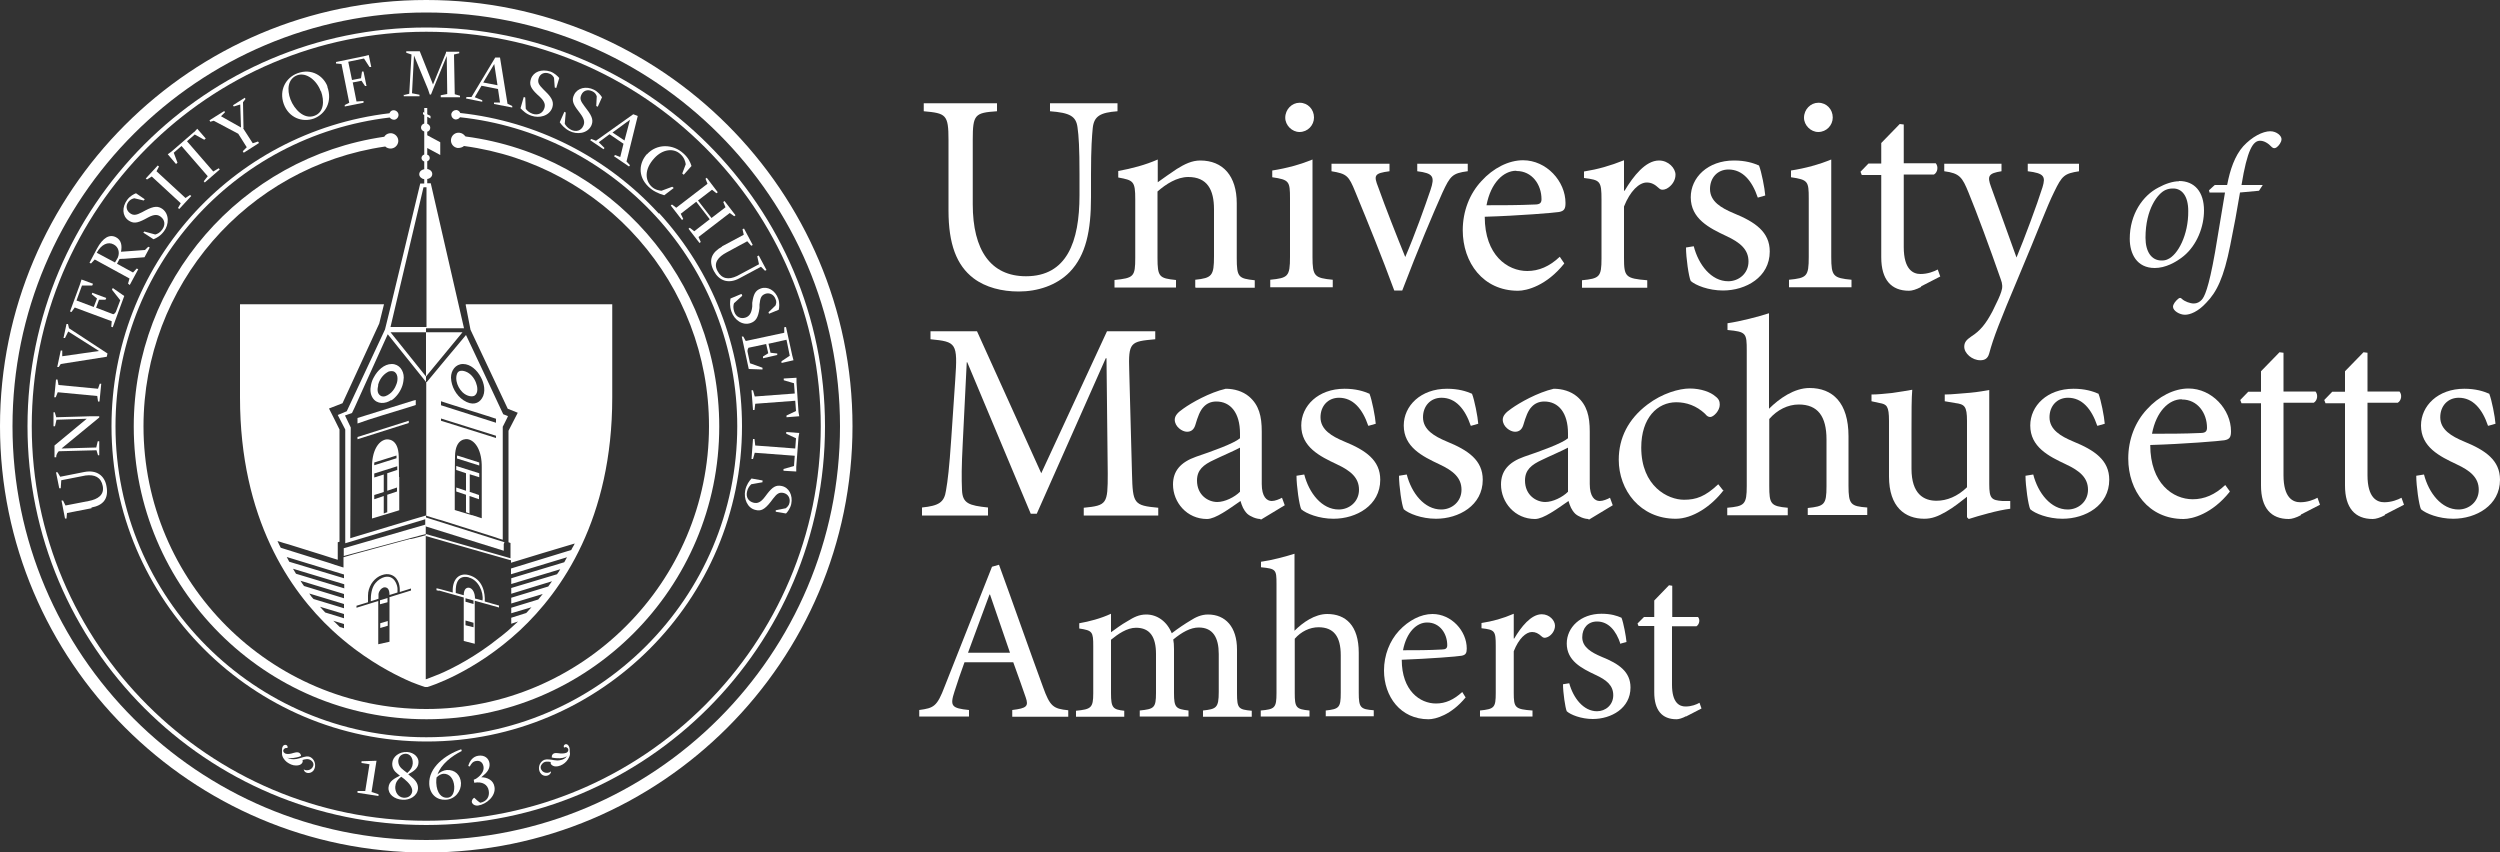 <?xml version="1.0" encoding="UTF-8"?> <svg xmlns="http://www.w3.org/2000/svg" id="a" width="100" height="34.1" viewBox="0 0 100 34.1"><rect x="0" y="0" width="100" height="34.1" fill="#333333" stroke="none"/><defs><style>.cls-1{fill:#fff;stroke-width:0px;}</style></defs><path class="cls-1" d="m87.16,7.24c.62,0,1,.43,1,1.18,0,.65-.28,1.38-.81,1.82-.32.26-.74.48-1.16.48-.72,0-1-.57-1-1.17,0-.98.52-1.73,1.15-2.05.27-.15.58-.25.82-.25h0Zm-.25.3c-.11,0-.2.02-.29.06-.3.13-.8.75-.8,1.91,0,.56.24.91.64.91.09,0,.17-.01.25-.05.4-.17.83-.97.82-1.93,0-.61-.26-.9-.6-.9h0,0Z"></path><path class="cls-1" d="m89.09,7.38c.11-.58.3-1.15.64-1.53.35-.38.78-.6,1.08-.6.26,0,.46.19.45.32,0,.12-.11.26-.19.32-.07.05-.13.05-.19,0-.16-.17-.32-.26-.48-.26-.28,0-.51.36-.74,1.77h.85l-.15.23-.76.07c-.14.83-.22,1.27-.39,2.11-.26,1.3-.54,1.87-.96,2.3-.33.36-.65.48-.85.48-.22,0-.48-.16-.48-.32,0-.1.1-.23.21-.32.06-.05.1-.04.14,0,.11.11.34.19.48.19.13,0,.24-.06.32-.15.1-.11.27-.42.53-1.89.17-1.03.28-1.66.4-2.4h-.62l-.02-.09.23-.21h.49s0,0,0,0Z"></path><path class="cls-1" d="m44.7,4.45c-.68.05-.94.19-.99.67-.03.31-.07.79-.07,1.85v.92c0,1.34-.2,2.31-.85,2.99-.53.54-1.29.78-2.04.78-.67,0-1.32-.16-1.81-.53-.68-.52-1-1.37-1-2.71v-2.82c0-1.02-.1-1.07-.99-1.15v-.32h2.93v.32c-.89.06-.97.13-.97,1.15v2.57c0,1.84.72,2.88,2.13,2.88,1.63,0,2.14-1.37,2.14-3.24v-.85c0-1.04-.03-1.52-.08-1.87-.06-.44-.3-.58-1.1-.64v-.32h2.7v.32h0,0Z"></path><path class="cls-1" d="m47.81,11.49v-.3c.67-.07.75-.16.75-.94v-1.88c0-.78-.27-1.29-1.03-1.29-.45,0-.89.28-1.23.58v2.65c0,.77.07.82.74.89v.3h-2.46v-.3c.77-.08.83-.13.83-.89v-2.34c0-.72-.07-.76-.68-.87v-.26c.54-.1,1.08-.24,1.58-.46v.91c.23-.17.48-.34.76-.53.32-.2.61-.34.94-.34.91,0,1.46.62,1.46,1.71v2.19c0,.77.07.82.72.89v.3h-2.36s0,0,0,0Z"></path><path class="cls-1" d="m50.81,11.49v-.3c.71-.07.79-.13.79-.91v-2.34c0-.69-.03-.75-.71-.85v-.27c.58-.09,1.12-.24,1.61-.44v3.9c0,.77.08.84.81.91v.3h-2.49Zm1.18-7.38c.32,0,.57.26.57.59,0,.31-.25.58-.58.58-.3,0-.57-.27-.57-.57,0-.34.27-.6.57-.6,0,0,.01,0,.01,0Z"></path><path class="cls-1" d="m58.7,6.85c-.6.08-.69.18-1,.85-.38.85-.97,2.24-1.61,3.92h-.32c-.5-1.36-1.02-2.64-1.56-3.95-.26-.64-.34-.72-.95-.82v-.3h2.32v.3c-.61.08-.64.16-.45.64.28.79.75,1.98,1.08,2.79.4-.93.76-1.95,1.01-2.68.18-.54.11-.67-.53-.75v-.3h2.02v.3h0,0Z"></path><path class="cls-1" d="m62.57,10.54c-.71.89-1.5,1.09-1.85,1.09-1.4,0-2.21-1.13-2.21-2.42,0-.77.28-1.47.75-1.97.46-.51,1.08-.83,1.66-.83h0c.94,0,1.7.84,1.7,1.71,0,.23-.05.32-.26.36-.18.03-1.61.15-2.97.19,0,1.54.91,2.17,1.7,2.17.46,0,.89-.18,1.3-.57,0,0,.17.25.17.25Zm-1.92-3.71c-.51,0-1.02.48-1.19,1.38.64,0,1.27,0,1.93-.03.2,0,.27-.06.27-.21,0-.59-.38-1.13-1-1.13h-.01s0,0,0,0Z"></path><path class="cls-1" d="m64.99,7.62c.34-.57.83-1.2,1.37-1.2.38,0,.66.31.66.57,0,.23-.15.45-.36.56-.13.06-.23.05-.3-.02-.17-.16-.31-.23-.49-.23-.3,0-.66.33-.91.96v2.06c0,.75.06.82.93.89v.3h-2.61v-.3c.7-.07.78-.13.78-.87v-2.35c0-.75-.05-.79-.7-.87v-.26c.56-.09,1.05-.23,1.6-.45v1.22h.02s0,0,0,0Z"></path><path class="cls-1" d="m70.31,7.9c-.23-.68-.61-1.12-1.17-1.12-.44,0-.74.33-.74.78,0,.5.45.76.95.97.86.35,1.44.75,1.44,1.53,0,1.03-.96,1.56-1.87,1.56-.58,0-1.1-.21-1.29-.38-.08-.16-.19-.93-.19-1.34l.31-.05c.19.74.7,1.4,1.38,1.4.42,0,.81-.31.81-.79s-.33-.76-.89-1.02c-.68-.32-1.42-.69-1.42-1.55,0-.79.68-1.47,1.73-1.47.46,0,.77.1,1,.2.1.25.23.92.25,1.2l-.28.08h0Z"></path><path class="cls-1" d="m71.56,11.49v-.3c.71-.07.79-.13.79-.91v-2.34c0-.69-.03-.75-.71-.85v-.27c.58-.09,1.12-.24,1.61-.44v3.9c0,.77.08.84.81.91v.3h-2.49Zm1.18-7.38c.32,0,.57.26.57.59,0,.31-.25.58-.58.58-.3,0-.57-.27-.57-.57,0-.34.27-.6.57-.6,0,0,.01,0,.01,0Z"></path><path class="cls-1" d="m76.84,11.48c-.19.1-.36.15-.48.15-.71,0-1.11-.44-1.11-1.34v-3.29h-.78l-.05-.13.32-.33h.51v-.82l.74-.76.16.02v1.55h1.28c.11.13.08.36-.07.45h-1.21v2.9c0,.91.38,1.08.67,1.08s.54-.1.69-.18l.1.28-.76.39h0Z"></path><path class="cls-1" d="m83.17,6.85c-.6.09-.69.18-1,.82-.3.6-.64,1.54-1.43,3.41-.76,1.8-1.01,2.45-1.17,3.05-.06.23-.2.28-.36.28-.32,0-.64-.27-.64-.54,0-.18.09-.28.28-.41.36-.23.58-.5.85-1.01.2-.4.3-.62.35-.78.06-.17.05-.32-.02-.5-.45-1.29-.96-2.67-1.29-3.47-.25-.61-.35-.77-.97-.85v-.3h2.29v.3c-.52.08-.58.19-.42.62l1.02,2.83c.32-.77.82-2.11,1.04-2.81.13-.43.07-.56-.59-.64v-.3h2.05v.3h0Z"></path><path class="cls-1" d="m43.35,20.62v-.31c.93-.09.96-.16.96-1.36l-.05-4.62h-.03l-2.76,6.22h-.24l-2.54-6.06h-.02l-.16,3.23c-.05.94-.05,1.43-.03,1.88.02.54.28.62,1.04.7v.32h-2.64v-.32c.67-.07.89-.2.96-.68.07-.4.13-.89.21-2.07l.16-2.36c.1-1.47.05-1.52-.99-1.62v-.32h1.86l2.57,5.68,2.63-5.68h1.93v.32c-1,.09-1.08.11-1.04,1.28l.11,4.1c.03,1.2.07,1.27,1.05,1.36v.31h-2.99s0,0,0,0Z"></path><path class="cls-1" d="m50.42,20.76c-.17,0-.41-.1-.53-.21-.15-.15-.21-.31-.27-.51-.45.31-1,.72-1.34.72-.81,0-1.36-.67-1.36-1.38,0-.54.3-.89.92-1.11.68-.23,1.51-.53,1.76-.74v-.19c0-.83-.38-1.28-.95-1.28-.21,0-.38.08-.5.21-.15.15-.24.4-.34.74-.06.18-.17.26-.33.26-.2,0-.49-.21-.49-.48,0-.17.13-.3.35-.45.32-.23,1.04-.64,1.69-.79.34,0,.68.1.93.31.4.34.51.79.51,1.4v2.1c0,.51.2.68.4.68.13,0,.3-.07.41-.13l.11.3-.96.58h0Zm-.83-2.85c-.24.13-.78.36-1.02.48-.44.2-.69.41-.69.83,0,.59.45.86.81.86.3,0,.69-.19.91-.41v-1.76h0Z"></path><path class="cls-1" d="m54.73,17.03c-.23-.68-.61-1.12-1.17-1.12-.44,0-.74.33-.74.78,0,.5.45.76.95.97.86.35,1.44.75,1.44,1.53,0,1.03-.96,1.56-1.87,1.56-.58,0-1.1-.21-1.29-.38-.08-.16-.19-.93-.19-1.34l.31-.05c.19.74.7,1.4,1.38,1.4.42,0,.81-.31.81-.79s-.33-.76-.89-1.02c-.68-.32-1.42-.69-1.42-1.55,0-.79.68-1.47,1.73-1.47.46,0,.77.1,1,.2.1.25.23.92.25,1.2l-.28.08h0Z"></path><path class="cls-1" d="m58.83,17.03c-.23-.68-.61-1.12-1.17-1.12-.44,0-.74.33-.74.78,0,.5.45.76.95.97.86.35,1.44.75,1.44,1.53,0,1.03-.96,1.56-1.87,1.56-.58,0-1.1-.21-1.29-.38-.08-.16-.19-.93-.19-1.34l.31-.05c.19.74.7,1.4,1.38,1.4.42,0,.81-.31.81-.79s-.33-.76-.89-1.02c-.68-.32-1.42-.69-1.42-1.55,0-.79.68-1.47,1.73-1.47.46,0,.77.1,1,.2.1.25.23.92.25,1.2l-.28.08h0Z"></path><path class="cls-1" d="m63.54,20.76c-.17,0-.41-.1-.53-.21-.15-.15-.21-.31-.27-.51-.45.31-1,.72-1.34.72-.81,0-1.36-.67-1.36-1.38,0-.54.3-.89.92-1.11.68-.23,1.51-.53,1.76-.74v-.19c0-.83-.38-1.28-.95-1.28-.21,0-.38.08-.5.21-.15.15-.24.4-.34.74-.06.18-.17.26-.33.26-.2,0-.49-.21-.49-.48,0-.17.13-.3.35-.45.32-.23,1.04-.64,1.69-.79.34,0,.68.1.93.31.4.34.51.79.51,1.4v2.1c0,.51.2.68.4.68.13,0,.3-.07.41-.13l.11.3-.96.58h0Zm-.83-2.85c-.24.13-.78.36-1.02.48-.44.2-.69.41-.69.83,0,.59.45.86.81.86.3,0,.69-.19.91-.41v-1.76h0Z"></path><path class="cls-1" d="m68.95,19.6c-.5.66-1.25,1.15-1.92,1.15-1.43,0-2.28-1.15-2.28-2.36,0-.87.38-1.63,1.15-2.21.59-.45,1.27-.64,1.69-.64h0c.46,0,.84.15,1.02.31.15.11.18.21.18.34,0,.24-.25.49-.38.49-.07,0-.13-.03-.21-.13-.34-.32-.74-.46-1.15-.46-.75,0-1.4.62-1.4,1.81,0,1.56,1.07,2.09,1.71,2.09.49,0,.85-.13,1.37-.62l.19.24h0Z"></path><path class="cls-1" d="m72.31,20.62v-.3c.66-.07.75-.13.75-.87v-1.87c0-.93-.35-1.4-1.11-1.4-.43,0-.86.21-1.18.58v2.68c0,.72.06.81.74.87v.3h-2.42v-.3c.69-.06.78-.13.78-.87v-5.41c0-.71-.02-.76-.77-.83v-.27c.54-.08,1.22-.26,1.66-.4v3.82c.41-.41,1.01-.83,1.62-.83.92,0,1.56.58,1.56,1.93v1.98c0,.75.09.82.75.87v.3h-2.38s0,0,0,0Z"></path><path class="cls-1" d="m80.41,20.35c-.25.03-.57.1-.87.18-.3.08-.58.16-.79.23l-.07-.07v-.82c-.26.2-.51.41-.84.6-.33.19-.57.28-.87.28-.76,0-1.41-.46-1.41-1.69v-2.22c0-.6-.09-.67-.38-.72l-.32-.07v-.27c.24,0,.52-.03.82-.06.31-.05.62-.09.81-.13-.03.35-.03.89-.03,1.63v1.53c0,1.01.49,1.28,1,1.28.41,0,.84-.17,1.22-.54v-2.65c0-.6-.1-.67-.48-.72l-.41-.07v-.27c.31,0,.69-.05,1.02-.07.32-.03.59-.08.76-.11v3.77c0,.57.09.64.53.67h.31s0,.31,0,.31h0Z"></path><path class="cls-1" d="m83.89,17.03c-.23-.68-.61-1.12-1.17-1.12-.44,0-.74.33-.74.78,0,.5.45.76.95.97.86.35,1.44.75,1.44,1.53,0,1.03-.96,1.56-1.87,1.56-.58,0-1.1-.21-1.29-.38-.08-.16-.19-.93-.19-1.34l.31-.05c.19.74.7,1.4,1.38,1.4.42,0,.81-.31.81-.79s-.33-.76-.89-1.02c-.68-.32-1.42-.69-1.42-1.55,0-.79.68-1.47,1.73-1.47.46,0,.77.1,1,.2.1.25.23.92.25,1.2l-.28.08h0Z"></path><path class="cls-1" d="m89.19,19.67c-.71.89-1.5,1.09-1.85,1.09-1.4,0-2.21-1.13-2.21-2.42,0-.77.28-1.47.75-1.97.46-.51,1.08-.83,1.66-.83h0c.94,0,1.7.84,1.7,1.71,0,.23-.05.32-.26.36-.18.03-1.61.15-2.97.19,0,1.54.91,2.17,1.7,2.17.46,0,.89-.18,1.3-.57l.18.25h0Zm-1.92-3.7c-.51,0-1.02.48-1.19,1.38.64,0,1.27,0,1.93-.03.2,0,.27-.06.27-.21,0-.59-.38-1.13-1-1.13h-.01s0,0,0,0Z"></path><path class="cls-1" d="m92.03,20.61c-.19.1-.36.15-.48.15-.71,0-1.11-.44-1.11-1.34v-3.29h-.78l-.05-.13.32-.33h.51v-.82l.74-.76.16.02v1.55h1.28c.11.13.08.36-.07.45h-1.21v2.9c0,.91.38,1.08.67,1.08s.54-.1.69-.18l.1.28-.76.39h0Z"></path><path class="cls-1" d="m95.39,20.61c-.19.1-.36.15-.48.15-.71,0-1.11-.44-1.11-1.34v-3.29h-.78l-.05-.13.32-.33h.51v-.82l.74-.76.16.02v1.55h1.28c.11.13.08.36-.07.45h-1.21v2.9c0,.91.38,1.08.67,1.08s.54-.1.69-.18l.1.28-.76.39h0Z"></path><path class="cls-1" d="m99.52,17.03c-.23-.68-.61-1.12-1.17-1.12-.44,0-.74.33-.74.78,0,.5.45.76.95.97.86.35,1.44.75,1.44,1.53,0,1.03-.96,1.56-1.87,1.56-.58,0-1.1-.21-1.29-.38-.08-.16-.19-.93-.19-1.34l.31-.05c.19.74.7,1.4,1.38,1.4.42,0,.81-.31.81-.79s-.33-.76-.89-1.02c-.68-.32-1.42-.69-1.42-1.55,0-.79.68-1.47,1.73-1.47.46,0,.77.1,1,.2.1.25.23.92.25,1.2l-.28.08h0Z"></path><path class="cls-1" d="m40.49,28.66v-.26c.58-.07.66-.15.54-.5-.12-.36-.3-.85-.5-1.41h-1.95c-.15.41-.28.79-.4,1.17-.19.58-.12.67.58.74v.26h-1.99v-.26c.58-.08.71-.13,1.02-.95l1.89-4.78.28-.08c.57,1.56,1.18,3.31,1.76,4.89.28.78.41.87,1.01.93v.26h-2.24s0,0,0,0Zm-.89-4.88h-.02c-.29.77-.58,1.58-.86,2.33h1.68l-.8-2.33h0Z"></path><path class="cls-1" d="m48.12,28.66v-.24c.53-.06.63-.1.63-.74v-1.52c0-.65-.23-1.06-.8-1.06-.33,0-.67.19-1.02.48.02.11.03.21.03.38v1.77c0,.58.08.63.58.69v.24h-1.95v-.24c.57-.06.65-.1.65-.7v-1.56c0-.68-.24-1.05-.8-1.05-.36,0-.72.25-1,.48v2.14c0,.59.08.65.53.7v.24h-1.93v-.24c.6-.06.69-.11.69-.7v-1.88c0-.58-.03-.63-.56-.71v-.21c.4-.07.86-.19,1.27-.38v.74c.19-.13.38-.29.67-.45.24-.15.45-.26.74-.26.44,0,.83.28,1.02.75.26-.2.53-.38.75-.51.2-.13.43-.24.7-.24.7,0,1.16.5,1.16,1.4v1.75c0,.61.06.65.59.7v.24h-1.96s0,0,0,0Z"></path><path class="cls-1" d="m53.03,28.66v-.24c.53-.06.6-.11.6-.7v-1.51c0-.75-.28-1.12-.89-1.12-.35,0-.7.17-.95.46v2.17c0,.58.05.65.59.7v.24h-1.95v-.24c.56-.05.63-.1.63-.7v-4.36c0-.58-.02-.61-.62-.67v-.22c.44-.06.99-.21,1.34-.32v3.08c.33-.33.81-.67,1.31-.67.74,0,1.26.46,1.26,1.55v1.6c0,.6.07.66.6.7v.24h-1.93Z"></path><path class="cls-1" d="m58.63,27.89c-.58.71-1.21.88-1.49.88-1.12,0-1.78-.91-1.78-1.95,0-.62.23-1.19.6-1.59.38-.41.87-.67,1.34-.67h0c.76,0,1.37.68,1.37,1.38,0,.18-.04.26-.21.29-.15.03-1.3.12-2.39.16,0,1.24.73,1.75,1.37,1.75.38,0,.71-.15,1.05-.46l.13.21h0Zm-1.55-2.99c-.41,0-.82.38-.96,1.11.51,0,1.02,0,1.55-.03.16,0,.22-.05.22-.17,0-.47-.3-.91-.8-.91h0,0Z"></path><path class="cls-1" d="m60.57,25.54c.27-.46.67-.97,1.1-.97.31,0,.53.25.53.46,0,.18-.12.37-.29.45-.11.05-.18.04-.24-.02-.14-.13-.25-.18-.39-.18-.24,0-.53.26-.73.77v1.66c0,.6.05.66.75.71v.24h-2.1v-.24c.57-.06.63-.11.63-.7v-1.89c0-.6-.04-.64-.57-.7v-.21c.45-.07.85-.18,1.29-.37v.99h.02s0,0,0,0Z"></path><path class="cls-1" d="m64.82,25.76c-.18-.55-.49-.9-.94-.9-.36,0-.59.26-.59.63,0,.4.37.61.77.78.7.28,1.16.6,1.16,1.23,0,.83-.77,1.26-1.51,1.26-.46,0-.89-.17-1.04-.31-.06-.13-.15-.75-.15-1.08l.25-.04c.16.59.57,1.12,1.11,1.12.34,0,.65-.25.65-.64s-.26-.61-.72-.82c-.55-.26-1.14-.56-1.14-1.25,0-.64.55-1.19,1.39-1.19.38,0,.62.08.8.16.08.2.18.74.2.97l-.22.06h0Z"></path><path class="cls-1" d="m67.44,28.65c-.15.08-.29.12-.38.12-.58,0-.89-.36-.89-1.08v-2.65h-.63l-.04-.1.26-.26h.41v-.66l.59-.61.13.02v1.25h1.03c.09.1.06.29-.06.37h-.98v2.34c0,.73.3.87.54.87s.44-.08.56-.15l.08.23-.62.32h0Z"></path><path class="cls-1" d="m17.05,34.1C7.65,34.1,0,26.45,0,17.05S7.65,0,17.05,0s17.05,7.65,17.05,17.05-7.65,17.05-17.05,17.05ZM17.05.5c-9.12,0-16.55,7.42-16.55,16.55s7.42,16.55,16.55,16.55,16.55-7.42,16.55-16.55S26.17.5,17.05.5Z"></path><path class="cls-1" d="m17.05,33c-8.8,0-15.95-7.15-15.95-15.95S8.25,1.1,17.05,1.1s15.95,7.15,15.95,15.95-7.15,15.95-15.95,15.95h0Zm0-31.73c-8.7,0-15.78,7.08-15.78,15.78s7.08,15.78,15.78,15.78,15.78-7.08,15.78-15.78c0-8.7-7.08-15.78-15.78-15.78h0Z"></path><path class="cls-1" d="m18.61,5.45c-.05-.07-.13-.13-.23-.14-.17-.02-.32.1-.34.27s.1.32.27.34c.09,0,.18-.02.25-.08,5.6.75,9.8,5.52,9.8,11.21,0,6.24-5.08,11.31-11.31,11.31s-11.31-5.08-11.31-11.31c0-5.62,4.14-10.39,9.67-11.19.06.06.15.09.25.08.17-.02.29-.18.27-.34-.02-.17-.18-.29-.34-.27-.1.01-.18.07-.22.14-5.73.83-10.02,5.76-10.02,11.59,0,6.45,5.25,11.71,11.71,11.71s11.71-5.25,11.71-11.71c0-5.89-4.34-10.83-10.14-11.6h0Z"></path><path class="cls-1" d="m26.35,8.54c-2.08-2.27-4.9-3.69-7.94-4.02-.02-.06-.08-.11-.15-.12-.1,0-.19.06-.21.17,0,.1.06.19.17.21.07,0,.14-.03.18-.09,3,.32,5.78,1.73,7.83,3.96,2.11,2.3,3.26,5.28,3.26,8.4,0,6.86-5.58,12.44-12.44,12.44s-12.43-5.58-12.43-12.44c0-6.34,4.71-11.61,10.97-12.35.04.06.11.09.18.09.1-.01.18-.11.17-.21-.01-.1-.11-.18-.21-.17-.07,0-.13.06-.15.12-6.35.75-11.12,6.1-11.12,12.52,0,6.95,5.66,12.61,12.61,12.61s12.61-5.66,12.61-12.61c0-3.16-1.18-6.19-3.31-8.52h0Z"></path><path class="cls-1" d="m14.87,31.68l.27.09v.07s-.84-.13-.84-.13v-.07s.31,0,.31,0l.17-1.07-.32-.05v-.07s.6-.02.6-.02h0l-.2,1.26h0Z"></path><path class="cls-1" d="m16,31.03l-.1-.08c-.13-.1-.22-.23-.21-.42.01-.26.28-.47.6-.45.28.02.47.22.45.43-.01.23-.21.35-.41.46l.07.06c.2.15.33.3.32.51-.02.3-.33.47-.62.45-.33-.02-.58-.22-.56-.49.02-.26.24-.36.45-.47h0Zm.05.04c-.17.13-.23.25-.24.4-.01.21.11.42.34.44.22.01.33-.13.34-.27,0-.17-.14-.33-.32-.48l-.12-.09h0Zm.11-.25l.13.1c.14-.12.21-.24.22-.38.01-.26-.13-.38-.27-.39-.15,0-.29.08-.31.28,0,.17.07.27.23.39h0Z"></path><path class="cls-1" d="m17.49,30.99c.1-.11.26-.18.38-.19.33-.02.55.2.57.52.01.32-.23.65-.61.67-.34.02-.64-.2-.66-.63-.03-.66.64-1.17,1.28-1.39l.02.07c-.4.2-.83.53-.97.94h0Zm-.02.09c-.02.07-.02.15-.02.23.02.43.22.61.43.6.18,0,.3-.16.29-.45-.02-.32-.19-.51-.42-.51-.09,0-.2.06-.27.13h0Z"></path><path class="cls-1" d="m18.87,32.08c0-.07.04-.14.1-.17.05.05.17.16.24.2.26-.05.38-.24.34-.48-.04-.25-.26-.38-.58-.32l-.02-.12.09-.04c.23-.15.33-.33.3-.49-.03-.17-.15-.25-.3-.22-.13.02-.19.11-.25.22l-.06-.02c.05-.19.18-.38.4-.41.25-.04.42.1.45.3.03.22-.11.38-.26.5l-.07.06h0c.23,0,.49.11.53.39.06.36-.32.69-.65.74-.12.02-.24-.04-.26-.15h0Z"></path><path class="cls-1" d="m22.67,30.25c-.12.08-.23.07-.28.08-.06,0-.21,0-.32-.03,0-.04,0-.09.04-.13.07-.08.21-.04.32-.03.08,0,.21,0,.27-.06.03-.04.06-.1,0-.16-.05-.05-.1-.04-.12-.02-.01,0-.02,0-.02,0,0,0-.03-.06.01-.1.04-.05.11-.04.15,0,.06.06.07.16.07.21,0,.03,0,.04,0,.07.04.12-.05.28-.13.37-.09.1-.2.17-.34.2-.12.02-.19,0-.25-.05-.05-.04-.05-.09-.04-.12-.11-.02-.25-.04-.34.07-.1.11-.07.21,0,.29.13.12.29.07.34.02,0-.01.01,0,.01,0,0,.05-.02.08-.05.11-.08.08-.23.09-.33,0-.15-.14-.12-.38,0-.5.07-.08.17-.11.32-.09.09,0,.26.06.41.03.14-.02.22-.08.26-.13l.02-.03h0s0,0,0,0Z"></path><path class="cls-1" d="m11.44,30.27l.03.02c.05.04.13.08.28.08.15,0,.31-.07.4-.09.14-.04.24-.03.32.04.13.1.19.33.07.5-.09.11-.24.13-.33.06-.03-.02-.05-.06-.06-.1,0,0,0-.02.01,0,.05.04.23.06.33-.07.06-.08.08-.19-.04-.29-.12-.09-.25-.05-.35-.02.01.03.02.07-.02.13-.05.06-.12.09-.24.09-.14,0-.26-.06-.37-.14-.1-.08-.2-.22-.19-.35,0-.03,0-.04,0-.07,0-.05-.01-.15.04-.22.04-.05.1-.06.15-.03.05.04.03.09.03.1s0,.01-.02.01c-.02,0-.07-.01-.12.04-.06.07-.02.13.02.16.07.06.2.04.28.02.11-.03.24-.08.32-.02.04.03.06.08.06.12-.1.05-.25.07-.31.08-.06,0-.17.03-.29-.04h0s0,0,0,0Z"></path><path class="cls-1" d="m3.66,20.33l-.98.19-.02.22h-.06s-.14-.72-.14-.72h.06s.1.2.1.2l.93-.18c.36-.07.63-.24.56-.6-.07-.35-.32-.47-.69-.42l-.97.19-.02.32h-.06s-.13-.64-.13-.64h.06s.11.18.11.18l.96-.19c.51-.1.82.16.89.57.1.52-.16.77-.6.85h0Z"></path><path class="cls-1" d="m3.97,16.7l-1.51,1.24,1.39-.04.06-.25h.06v.56s-.05,0-.05,0l-.06-.2-1.51.04c-.05.05-.09.13-.1.19v.05h-.07v-.47s1.29-1.07,1.29-1.07l-1.21.04-.06.26h-.06v-.56s.05,0,.05,0l.06.2,1.38-.04h.34s0,.06,0,.06h0Z"></path><path class="cls-1" d="m3.92,16.05l-.03-.21-1.58-.15-.08.2h-.06s.07-.71.07-.71h.06s.04.22.04.22l1.58.15.07-.2h.06s-.07.71-.07.71c0,0-.06,0-.06,0Z"></path><path class="cls-1" d="m2.43,14.56l-.08.12h-.06s.14-.66.14-.66h.06s0,.23,0,.23l1.47-.21-1.23-.78-.13.26h-.06s.12-.56.12-.56h.06s.04.17.04.17l1.54,1.01-.03.13-1.84.29h0Z"></path><path class="cls-1" d="m3.85,12.31l.68.26c.05-.02.08-.05.11-.11l.17-.45-.33-.42.03-.07.46.32-.46,1.25-.06-.02.02-.22-1.48-.55-.13.18-.06-.02.4-1.09.06-.19.46.17-.03.07h-.41l-.22.6.69.26.13-.34-.21-.17.02-.06.56.21-.03.07h-.26s-.12.33-.12.33h0Z"></path><path class="cls-1" d="m5.12,11.35l.06-.21-1.39-.76-.15.16-.06-.03.29-.55c.25-.47.52-.6.77-.47.21.11.25.33.2.58h0s.96-.07.96-.07l.13-.13.06.03-.21.39-.8.06c-.12,0-.2.01-.2.01l-.1.19.64.35.15-.16.06.03-.34.63-.06-.05h0Zm-.52-.85l.11-.19c.09-.21.03-.43-.16-.53-.23-.13-.5,0-.68.33l.73.39h0Z"></path><path class="cls-1" d="m5.73,9.31l.04-.05.44.12c.08-.02.19-.07.28-.2.13-.18.11-.38-.06-.51-.12-.09-.25-.11-.51.03l-.13.07c-.31.16-.46.18-.66.04-.24-.18-.26-.52-.04-.82.11-.15.27-.23.35-.26l.35.24-.04.05-.38-.09c-.08.02-.16.05-.23.14-.13.17-.08.35.05.45.14.11.26.09.49-.03l.13-.07c.36-.19.52-.18.69-.06.28.21.26.63.06.89-.14.19-.3.27-.42.32l-.4-.26h0Z"></path><path class="cls-1" d="m7.12,8.32l.11-.19-1.16-1.07-.19.12-.05-.04.48-.52.05.04-.1.19,1.16,1.07.18-.12.05.04-.48.52-.05-.04Z"></path><path class="cls-1" d="m7.77,5.28l.12-.13.34.39-.06.05-.38-.21-.31.27,1.05,1.21.22-.13.04.05-.6.52-.04-.05.16-.2-1.05-1.21-.31.27.15.4-.06.05-.33-.39.14-.1.9-.78h0Z"></path><path class="cls-1" d="m9.73,5.14l.38.59.21-.07.04.06-.61.39-.04-.06.16-.16-.34-.54-.98-.52-.14.04-.03-.06.59-.37.03.05-.16.16.8.45-.03-.92-.26.08-.03-.05.47-.3.03.05-.1.13.02,1.03h0Z"></path><path class="cls-1" d="m13.09,3.46c.22.6-.07,1.1-.53,1.28-.47.17-1.01-.03-1.21-.58-.2-.56.09-1.06.55-1.23.57-.21,1.04.11,1.2.53Zm-.26.19c-.16-.44-.58-.77-.94-.64-.38.14-.42.58-.27.97s.54.81.96.65c.38-.14.4-.59.26-.98h0Z"></path><path class="cls-1" d="m14.11,3.3l.15.76.28-.02v.07s-.75.15-.75.15v-.06s.18-.09.18-.09l-.31-1.55-.22-.02v-.06s1.11-.23,1.11-.23l.2-.05.1.48h-.07s-.22-.34-.22-.34l-.63.13.15.73.36-.07.04-.27h.06s.12.58.12.58h-.06s-.14-.21-.14-.21l-.36.07h0Z"></path><path class="cls-1" d="m16.16,3.8l.21-.05.09-1.57-.21-.07v-.06h.54s.53,1.33.53,1.33l.52-1.27v-.04s.53,0,.53,0v.06l-.21.05.03,1.59.21.06v.06h-.77v-.08l.26-.05-.02-1.52-.55,1.34-.08.2h-.05l-.07-.21-.56-1.35-.08,1.51.3.06v.06h-.63s0-.07,0-.07h0Z"></path><path class="cls-1" d="m18.65,3.88h.21s.95-1.58.95-1.58h.19l.3,1.85.19.09v.06s-.73-.14-.73-.14v-.06s.24,0,.24,0l-.08-.54-.66-.13-.27.46.3.12v.06s-.65-.13-.65-.13l.02-.06h0Zm.68-.58l.57.11-.13-.85h0l-.44.74Z"></path><path class="cls-1" d="m20.95,3.88l.06.02.02.45c.05.07.13.15.27.2.21.07.4-.01.47-.21.05-.14.03-.27-.18-.47l-.11-.1c-.25-.24-.32-.39-.24-.62.1-.28.42-.4.77-.29.17.06.3.19.36.26l-.12.4-.06-.02-.03-.39c-.04-.07-.09-.14-.2-.17-.19-.07-.36.02-.41.18-.06.17,0,.27.18.45l.1.1c.29.28.32.45.26.64-.12.33-.52.43-.83.32-.22-.07-.35-.21-.44-.3l.13-.45h0Z"></path><path class="cls-1" d="m22.57,4.47l.06.03-.04.45c.04.07.11.17.25.24.2.1.4.04.49-.15.06-.13.06-.26-.12-.5l-.09-.12c-.21-.27-.26-.43-.15-.64.13-.26.47-.35.79-.19.16.08.27.22.32.3l-.17.38-.06-.03.02-.39c-.03-.08-.07-.15-.18-.2-.19-.09-.36-.02-.43.13-.08.16-.04.26.12.47l.09.12c.25.32.26.48.18.66-.16.32-.58.36-.87.21-.2-.1-.32-.25-.39-.35l.19-.43h0Z"></path><path class="cls-1" d="m23.65,5.56l.19.07,1.49-1.06.08.03.1.04-.45,1.82.14.15-.04.05-.6-.41.04-.05.21.08.13-.53-.56-.38-.43.32.23.23-.04.05-.53-.36.03-.05h0Zm.85-.26l.48.32.22-.83h0s-.7.51-.7.51Z"></path><path class="cls-1" d="m25.88,6.17c.39-.43,1.04-.42,1.46-.03.19.17.27.34.32.5l-.31.35-.06-.05.14-.37c-.02-.13-.07-.28-.22-.41-.27-.25-.71-.19-1.03.16-.42.45-.38.9-.11,1.15.14.13.3.15.39.16l.43-.16.06.05-.38.29c-.24-.07-.44-.16-.63-.34-.46-.44-.36-.98-.06-1.31h0Z"></path><path class="cls-1" d="m27.59,9.11l.18.14.62-.48-.54-.7-.62.48.1.21-.05.04-.45-.58.05-.04.17.13,1.25-.96-.08-.2.05-.04.44.58-.05.04-.18-.14-.56.43.54.7.56-.43-.09-.21.05-.04.44.57-.05.04-.18-.13-1.25.96.09.2-.05.04-.44-.57.05-.04h0Z"></path><path class="cls-1" d="m28.87,9.86l.88-.47-.05-.22.06-.03.35.66-.06.03-.16-.18-.83.45c-.32.17-.54.41-.36.74.17.32.44.36.78.2l.88-.47-.07-.32.06-.03.31.58-.06.03-.16-.16-.86.46c-.46.25-.83.08-1.02-.28-.25-.46-.07-.77.33-.99h0Z"></path><path class="cls-1" d="m29.67,11.77l.02.06-.33.3c-.03.08-.04.2.01.34.07.21.26.3.46.23.13-.05.23-.15.26-.44v-.15c.05-.34.12-.49.34-.57.27-.1.58.07.7.41.06.17.04.35.02.44l-.39.16-.02-.06.28-.27c.03-.08.05-.16,0-.26-.07-.19-.25-.26-.4-.21-.17.06-.21.16-.24.43v.14c-.05.4-.16.53-.35.6-.33.12-.66-.13-.77-.45-.08-.22-.06-.4-.04-.53l.43-.18h0Z"></path><path class="cls-1" d="m30.65,13.76l-.71.15s-.05.08-.04.15l.1.47.5.18v.07s-.55-.02-.55-.02l-.28-1.3h.06s.1.18.1.18l1.54-.33v-.22s.07-.01.07-.01l.25,1.14.05.19-.48.11v-.07s.33-.22.33-.22l-.13-.64-.72.16.08.36.27.03v.06s-.57.13-.57.13v-.07s.21-.13.21-.13l-.08-.35h0Z"></path><path class="cls-1" d="m31.94,16.48l.03.17-.51.04v-.07s.38-.18.38-.18l-.03-.41-1.6.12-.03.25h-.06s-.06-.79-.06-.79h.06s.07.25.07.25l1.6-.12-.03-.41-.41-.12v-.07s.51-.03.51-.03v.18s.08,1.19.08,1.19Z"></path><path class="cls-1" d="m31.85,18.68v.18s-.51-.03-.51-.03v-.07s.42-.12.42-.12l.03-.41-1.6-.12-.07.25h-.06s.06-.8.06-.8h.06s.03.26.03.26l1.6.12.03-.41-.39-.18v-.07s.52.04.52.04l-.03.17-.09,1.19h0Z"></path><path class="cls-1" d="m30.5,19.23v.06s-.45.08-.45.08c-.06.06-.14.15-.17.3-.05.22.06.39.27.44.14.03.27,0,.45-.24l.09-.12c.21-.27.35-.36.58-.31.29.06.45.37.38.72-.04.18-.15.32-.21.38l-.41-.07v-.06s.4-.08.4-.08c.06-.05.13-.11.15-.22.04-.2-.07-.35-.23-.39-.18-.04-.27.02-.43.23l-.09.12c-.25.32-.4.38-.6.33-.34-.07-.49-.46-.42-.79.05-.23.16-.37.25-.47l.45.08h0Z"></path><path class="cls-1" d="m18.99,15.82c.15-.11.11-.36.05-.51-.07-.19-.22-.38-.42-.45-.08-.03-.19-.05-.27,0-.03.02-.05.05-.06.07-.04.09-.05.19-.03.31.03.17.12.33.24.45.19.18.41.19.49.13h0Z"></path><path class="cls-1" d="m15.5,23.92l-.3.09v.16l.3-.08v-.18Z"></path><path class="cls-1" d="m15.21,24.94v.18l.3-.09v-.19l-.3.09Z"></path><path class="cls-1" d="m15.39,23.08c-.13.03-.27.12-.37.24-.16.19-.19.47-.19.73l.31-.1s0-.14,0-.19c.02-.13.11-.23.2-.26.06-.02.13,0,.17.04.05.05.07.15.07.26l.32-.1v-.15c0-.13-.12-.56-.51-.47h0Z"></path><path class="cls-1" d="m15.65,16.02c.21-.14.37-.36.45-.61.03-.1.05-.24.05-.31,0-.28-.18-.54-.48-.54-.31,0-.57.26-.71.52-.06.1-.1.21-.12.32-.04.18-.03.37.07.52.17.26.51.24.74.08h0Zm-.53-.61s.02-.07.03-.1c.07-.19.21-.36.4-.45.08-.02.17-.03.24.02.08.06.11.16.11.26s-.02.18-.06.27c-.04.11-.11.21-.19.29-.08.07-.2.16-.32.16-.04,0-.08-.01-.12-.04-.13-.09-.12-.26-.08-.41h0Z"></path><polygon class="cls-1" points="19.17 18.5 18.29 18.22 18.28 18.26 18.28 18.34 19.17 18.62 19.17 18.5"></polygon><path class="cls-1" d="m18.79,19.67v-.7l.38.12v-.16l-.92-.29v.16l.39.13v.7l-.39-.13v.16l.39.13v.7s.1.03.14.05v-.7l.38.13v-.17l-.39-.13Z"></path><path class="cls-1" d="m15.96,19.08c0-.14-.01-.8-.01-.81-.01-.76-.47-.7-.52-.69-.3.06-.56.46-.55,1.13,0,.01,0,.22,0,.22,0,.06,0,1.8,0,1.81,0,0,.32-.1.4-.12.1-.03.2-.06.3-.09.09-.03.18-.05.26-.08.03,0,.06-.02.09-.03.01,0,.03,0,.04-.01h0s0-.01,0-.02v-.22c0-.17,0-.34,0-.51v-.58h0Zm-.99-.58l.89-.28v.03s0,.08,0,.08l-.89.28v-.12h0Zm.91.3l-.39.13v.7l.39-.13v.16l-.39.13v.7s-.1.03-.14.05v-.7l-.38.13v-.17l.38-.12v-.7l-.38.12v-.16l.92-.29s0,.11,0,.16Z"></path><path class="cls-1" d="m16.35,16.29l.28-.09v-.2l-.12.03-2.21.69v.22c.45-.17,1.6-.51,2.05-.65h0Z"></path><polygon class="cls-1" points="16.35 16.83 14.3 17.48 14.3 17.57 16.35 16.92 16.35 16.83"></polygon><path class="cls-1" d="m20.18,21.69l-3.14-.99v-.08l-.61.18-2.13.64h0l-.29.09h0s.02-4.43.02-4.43l-.23-.48s.17-.06.28-.1l.1-.21c.13-.28,1.32-2.93,1.33-2.94.03.04,1.54,1.92,1.54,1.92h0v5.34h0l.49.15.08.02,2.22.7.08.03.19.06c0-1.02,0-4.52,0-4.52,0,0,.22-.43.21-.43,0,0,0,0-.01,0l-.18-.07-.09-.19h0s-1.36-2.91-1.4-2.98c0,0-1.6,1.91-1.6,1.92h0v-.26s-1.42-1.77-1.42-1.77h1.42v1.77s1.15-1.4,1.46-1.77h-1.46v-.16h1.52l-1.33-5.8h-.14v-.17c.12-.02.2-.1.2-.2s-.08-.18-.2-.2v-.31c.06-.02.1-.07.1-.13s-.04-.12-.1-.13v-.27l.52.28v-.51l-.52-.28v-.14c.07-.02.12-.08.12-.16,0-.07-.05-.13-.12-.16v-.28l.13.07v-.1l-.13-.07v-.25h-.12s0,.19,0,.19l-.05-.03v.09l.05.03v.34c-.07.02-.13.08-.13.16s.05.13.13.16v.92c-.06.02-.11.07-.11.14s.05.12.11.14v.31c-.12.02-.2.1-.2.2s.09.18.2.2v.17h-.16s-1.4,5.84-1.41,5.84c-.11.24-1.52,3.25-1.53,3.27l-.36.15.3.58v4.55l3.2-.96v.28c.32.1,3.14.98,3.14.98v-.27h0Zm-1.3-1.08c-.1-.03-.2-.06-.3-.09-.09-.03-.18-.05-.26-.08-.03,0-.06-.02-.09-.03-.01,0-.03,0-.04-.01h0s0-.01,0-.02v-.22c0-.17,0-.34,0-.51,0-.19,0-.38,0-.58,0-.14.01-.8.01-.81.01-.76.47-.7.52-.69.3.06.56.46.55,1.13,0,.01,0,.22,0,.22,0,.06,0,1.8,0,1.81,0,0-.32-.1-.4-.13h0Zm-.84-5.51c0-.28.18-.54.48-.54.31,0,.57.26.71.52.14.25.21.6.05.85-.13.21-.39.31-.74.08-.29-.19-.49-.55-.5-.9,0,0,0,0,0,0h0Zm-.4.95c.13.05,2.17.68,2.2.7v.16s-1.98-.63-2.2-.7v-.16Zm0,.69l2.2.69v.09l-2.2-.69v-.09Zm-.7-9.25h.12v5.59h-1.44c.03-.14,1.32-5.57,1.32-5.59h0Z"></path><path class="cls-1" d="m17.56,23.62l.99.28c0,.1,0,1.65,0,1.74l.44.11v-1.72l.97.27h0v-.08l-.08-.02h0l-.49-.14c.02-.31-.06-.91-.65-1.06-.41-.1-.66.21-.63.7l-.52-.14h0l-.13-.03v.08l.09.02h0Zm1.38,1.47l-.32-.08v-.19l.32.09v.18Zm0-1.03v.1l-.32-.09v-.14l.32.09v.04h0Zm-.19-.96c.38.09.6.58.55.92l-.3-.08c0-.22-.09-.4-.23-.43-.12-.02-.22.06-.22.3l-.32-.09c0-.11-.05-.75.51-.63h0Z"></path><path class="cls-1" d="m18.63,12.21s.19.96.19.98l1.49,3.16.4.16-.37.72v4.46s.08.03.08.03v.61l-3.39-.97v-.38s-2.91.84-3.28.95c0,.07,0,.19,0,.31l3.28-.88v.08l.38.11h0l2.98.85h0s.05.01.05.01v.1c.09-.03,2.49-.76,2.55-.77-.05.11-.09.15-.14.26-.01,0-2.39.73-2.41.74v.23l2.24-.68c-.04.07-.07.13-.11.2l-2.12.64v.23l1.96-.59c-.04.07-.08.14-.13.2l-1.83.55v.23l1.63-.5c-.05.07-.1.14-.15.21l-1.48.45v.23l1.26-.38c-.06.07-.12.15-.18.22l-1.08.33h0v.22l.81-.24c-.07.08-.14.15-.21.23l-.6.19v.24l.27-.09s-.09.09-.14.13c-.17.16-.35.32-.52.45l-.08.06h0c-.96.77-1.86,1.23-2.42,1.47h0l-.08.03h0c-.21.09-.37.14-.44.17,0,0,0,0-.01,0v-5.76l-.46.12h0s-.13.03-.13.03h-.05s-2.13.58-2.13.58h0l-.11.03-.41.12v.06h0v.26h0v.09s-.08-.02-.13-.04h0c-.13-.04-.27-.08-.4-.13-.28-.09-.55-.17-.83-.26-.32-.1-.64-.2-.96-.3-.06-.02-.13-.04-.19-.06-.05-.09-.09-.18-.13-.27.15.05.31.1.46.14.32.1.64.2.96.3.26.08.52.16.79.25.06.02.13.04.2.06v-.7s.06-.02.07-.02c0-.06,0-4.48,0-4.49-.01-.03-.42-.84-.42-.84l.54-.21,1.47-3.19s.14-.58.19-.77h-5.76v3.73c0,4.85,2,7.74,3.69,9.31.29.27.58.51.87.73.03.02.06.04.08.06.89.66,1.7,1.06,2.21,1.28.03.01.06.02.08.03.27.11.45.16.47.17h.05s.05,0,.05,0c.07-.02,1.87-.57,3.7-2.27,1.68-1.57,3.69-4.46,3.69-9.31v-3.73h-5.86s0-.02,0-.02Zm-4.87,12.92l-.17-.05s-.04-.04-.06-.06c-.06-.06-.13-.13-.2-.19l.43.13v.17h0Zm0-.4l-.75-.23c-.07-.07-.14-.15-.21-.23l.96.29v.17h0Zm0-.4l-1.22-.37s-.05-.06-.08-.09c-.03-.04-.06-.08-.09-.13l1.39.42v.17h0Zm0-.4l-1.6-.49c-.05-.07-.1-.14-.14-.21l1.74.53v.17Zm0-.4l-1.92-.58c-.04-.07-.08-.14-.12-.2l2.05.62v.17h0Zm0-.4l-2.19-.66-.1-.19,2.29.7v.16Zm1.82.77v1.77s-.45.1-.45.1v-1.73l-.87.27v-.08l.46-.14v-.08c0-.06,0-.13,0-.19,0-.17.05-.32.13-.46.08-.13.19-.24.32-.31.12-.06.26-.1.38-.08.38.06.44.45.44.59v.12l.45-.14v.08l-.87.27h0Z"></path></svg> 